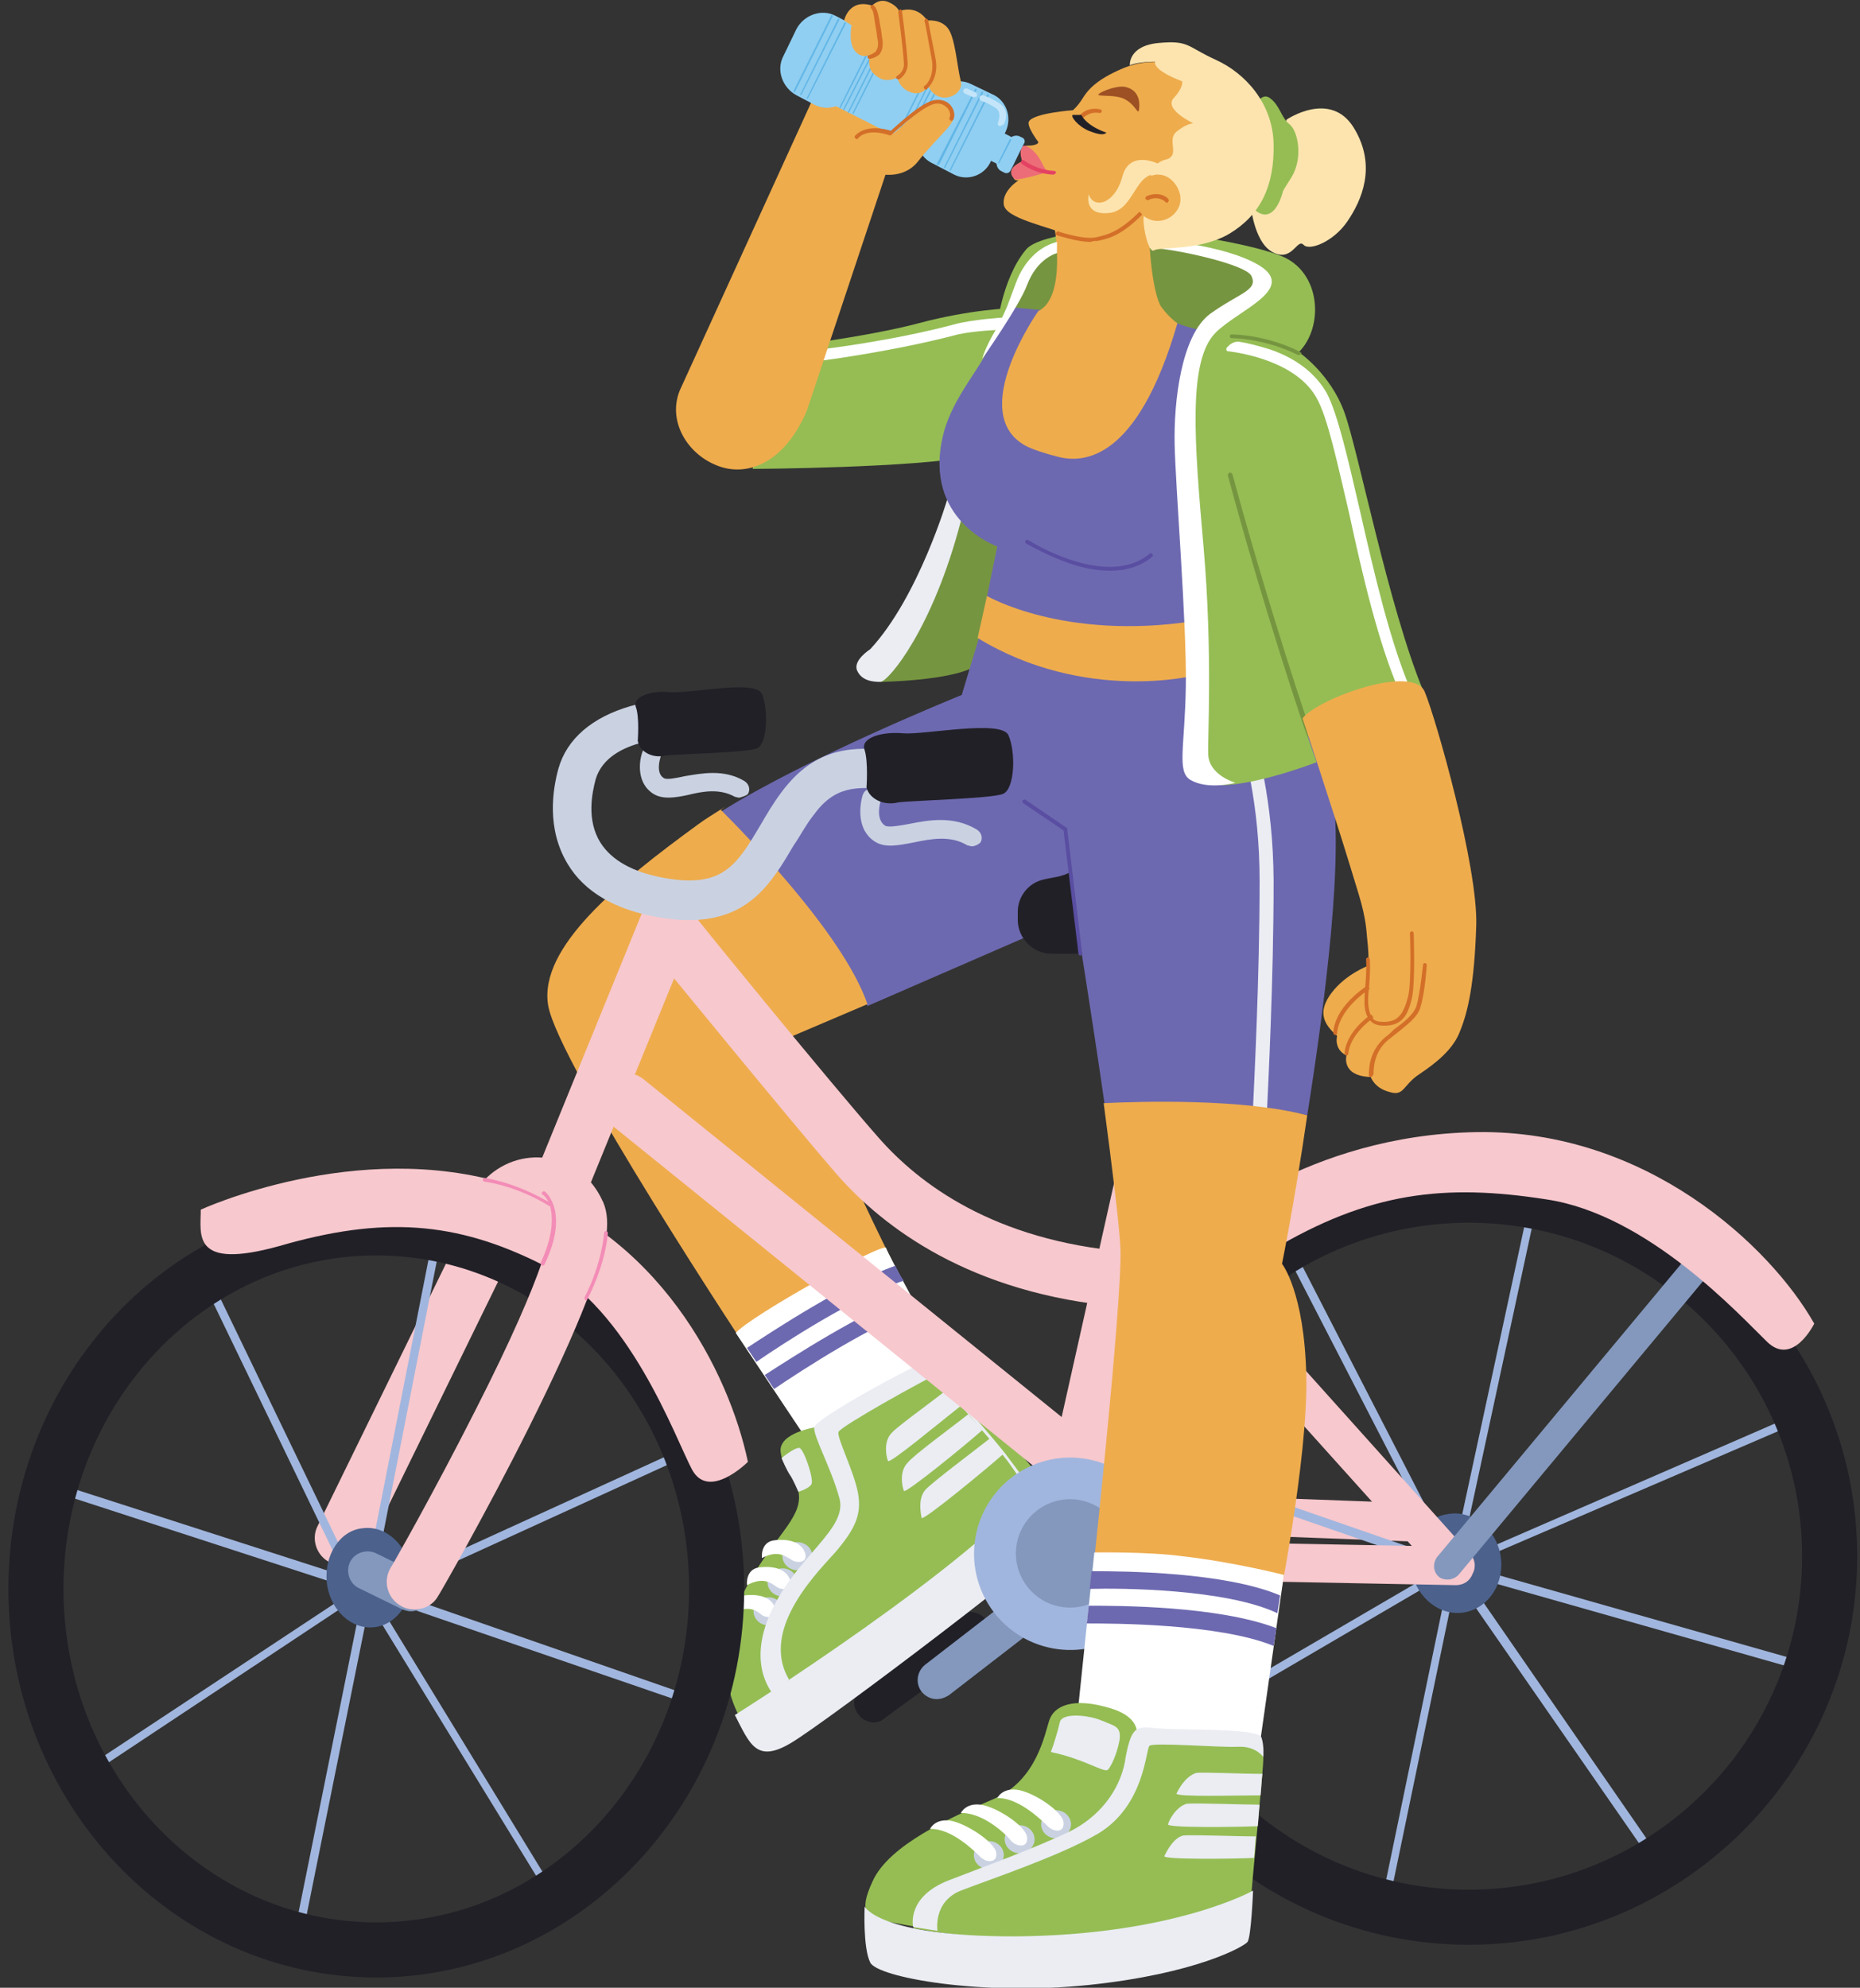 <?xml version="1.0" encoding="utf-8"?>
<!-- Generator: Adobe Illustrator 26.3.1, SVG Export Plug-In . SVG Version: 6.00 Build 0)  -->
<svg version="1.1" id="Layer_1" xmlns="http://www.w3.org/2000/svg" xmlns:xlink="http://www.w3.org/1999/xlink" x="0px" y="0px"
	 viewBox="0 0 199.2 212.8" style="enable-background:new 0 0 199.2 212.8;" xml:space="preserve">
<rect x="0" y="0" width="199.2" height="212.8" fill="#333333" stroke="none"/>
<style type="text/css">
	.st0{fill:#212027;}
	.st1{fill:#95BD54;}
	.st2{fill:#769540;}
	.st3{fill:#6D69B0;}
	.st4{fill:#EBEDF3;}
	.st5{fill:#EEAC4D;}
	.st6{fill:#FFFFFF;}
	.st7{fill:#594EA1;}
	.st8{fill:#CAD2E2;}
	.st9{fill:#F7C8CD;}
	.st10{fill:#A1B6DE;}
	.st11{fill:#4C628D;}
	.st12{fill:#8498BD;}
	.st13{fill:#FDE4AE;}
	.st14{fill:#D36F28;}
	.st15{fill:#9D5023;}
	.st16{fill:#EC6D77;}
	.st17{fill:#E44263;}
	.st18{fill:#90CFF2;}
	.st19{fill:#62B6E6;}
	.st20{fill:#C4E5F9;}
	.st21{fill:#F38CB6;}
</style>
<path class="st0" d="M93.6,184.4c-0.6,0-1.3-0.3-1.7-0.9c-0.7-0.9-0.5-2.2,0.4-2.9l10.4-7.6c0.9-0.7,2.2-0.5,2.9,0.4
	c0.7,0.9,0.5,2.2-0.4,2.9l-10.4,7.6C94.5,184.2,94,184.4,93.6,184.4z"/>
<path class="st1" d="M108.3,33c0,0-4.3,0.1-9.9,1.6c-5.6,1.5-15.5,2.7-15.5,2.7l-2.3,12.9c0,0,17.7-0.1,23.6-1.4
	C110.1,47.6,109.7,33.4,108.3,33L108.3,33z"/>
<path class="st2" d="M94.3,73c0,0,7.6-0.1,10.2-1.7c2.6-1.6,4.9-11.7,4.9-11.7l-7.3-5.1C102.1,54.5,99.3,66.9,94.3,73L94.3,73z"/>
<path class="st3" d="M140,119.4c1.9-12,4-28.1,2.6-35.4c-0.5-2.6-1.3-4.9-2.2-6.9c-4-6-9.3-10.2-9.3-10.2l-16.6,0.9l-9.3-0.7
	l-2.2,7.3c0,0-16.4,6.6-25.8,12.5c2.1,2,13.1,13.2,15.7,20.8l22.3-9.7c0,0,1.7,10.5,3.1,20.2C122.3,117.9,133.1,117.7,140,119.4
	L140,119.4z"/>
<path class="st4" d="M129.7,68.2l-1.2,0.9c0.1,0.1,6.4,9,6.4,25.2c0,10.6-0.6,21.8-0.7,24.2c0.5,0.1,1,0.1,1.5,0.2
	c0.1-2.2,0.7-13.6,0.7-24.4C136.3,77.6,130,68.6,129.7,68.2L129.7,68.2z"/>
<path class="st0" d="M114.7,93.3L114.7,93.3c-0.9,0.6-2,0.6-3.1,0.9c-1.5,0.4-2.6,1.8-2.6,3.4v0.9c0,1.9,1.6,3.6,3.6,3.6h3.3
	C115.8,102.1,114.7,93.3,114.7,93.3z"/>
<path class="st4" d="M101.5,53.3c0,0-3.1,10.6-8.3,16.2c0,0-1.9,1.2-1.4,2.3s1.7,1.2,2.5,1.2c0.9-0.1,5.6-5.7,8.6-17.2
	C106.5,42.5,101.5,53.3,101.5,53.3L101.5,53.3z"/>
<path class="st2" d="M107.5,34.1c0,0,1.6-5.4,4.4-7c2.7-1.6,9.2-2.1,16.2-0.5c7,1.6,7.7,3,6.8,4.6c-0.9,1.5-6.7,4.9-6.7,4.9
	L107.5,34.1L107.5,34.1z"/>
<path class="st1" d="M106.7,35.5c0,0,0.5-5.6,3.2-8.8c1.5-1.8,10.2-2.5,13.6-2c3.4,0.5,0.5,1.6,0.5,1.6s-9.4-0.8-12.2,0.9
	C109.2,28.9,106.7,35.5,106.7,35.5z"/>
<path class="st3" d="M125.8,34.5c0,0,2.3,1,5.2,1.2c0,0-5.4,10-3.5,22.4c1.9,12.5,1.9,12,1.9,12s-12.5,5.5-24.4-2.8l1.8-8.8
	c0,0-8-2.8-5.8-11.9c0.8-3.4,3.3-6.4,4.4-8.4c1.9-3.4,2.3-4.2,3-5.3c0,0,4.2,0.4,5.4,0.5C114.9,33.6,125.8,34.5,125.8,34.5
	L125.8,34.5z"/>
<path class="st5" d="M105.7,63.8c0,0,8.2,4.8,22.1,2.7l0.2,5.8c0,0-11.8,3-23.3-4L105.7,63.8L105.7,63.8z"/>
<path class="st5" d="M112.9,24.1c0,0,1.4,7.7-1.7,9.2c0,0-7.7,10.9-1.4,14.4c0.7,0.4,2.3,0.9,3.5,1.2c2.7,0.7,8.5,0.5,12.8-14.3
	c0,0-0.7-0.4-1.7-1.7c-0.9-1.2-1.8-7.4-1.1-13.9c0,0-4.1,3.3-5.8,3.7C115.9,23.1,112.9,24.1,112.9,24.1L112.9,24.1z"/>
<path class="st1" d="M127.2,74.2c0,0,0.4-6.4-0.1-17.9c-0.4-9.3-0.2-18.5,1.7-21.4c1.9-2.9,5.3-2.8,5.8-5.1c0.4-2-9.8-3.2-11.4-3.4
	l-0.1-1.8c0,0,9.8,1.1,14.1,2.8c4.3,1.7,4.6,7.6,1.9,10.3c0,0,3.4,2.3,4.9,6.5s4.7,20.7,8.4,29.7c0,0-7.1,0.2-12.4,4.8l1,2.9
	c0,0-8.2,3.2-11.9,2.3C125.7,82.9,127.2,80.2,127.2,74.2L127.2,74.2z"/>
<path class="st6" d="M113.2,27.1c0,0-2.1,0.5-3.2,3.4c-0.8,2.2-4.8,7.9-4.8,7.9s0.2-1,1.5-3.2c1.2-2.2,1.4-3.1,2.1-4.9
	c0.8-2.2,2.4-3.9,4.4-4.4L113.2,27.1L113.2,27.1z"/>
<path class="st7" d="M118.9,61.1c-1.2,0-2.6-0.2-4.1-0.7c-2.7-0.9-4.8-2.2-4.9-2.2c-0.1-0.1-0.1-0.2-0.1-0.3s0.2-0.1,0.3-0.1
	c0.1,0.1,8.4,5.3,13,1.5c0.1-0.1,0.2-0.1,0.3,0c0.1,0.1,0.1,0.2,0,0.3C122.2,60.6,120.7,61.1,118.9,61.1L118.9,61.1z"/>
<path class="st6" d="M123.2,25.6c0,0,8,0.5,11.8,2.9c3.8,2.5-2.4,4.7-4.8,7.1c-3,3-2.3,11.6-1.3,23c1,11.4,0.4,20.9,0.5,22.2
	c0.1,2.2,2.9,3,2.9,3s-2.9,0.8-4.8-0.3c-1.5-0.9-0.6-3.5-0.5-10.1s-1.1-21.2-1.2-25.8s0.7-11.7,3.8-14c3.2-2.3,5.2-2.5,4.4-4.1
	c-0.7-1.2-7.8-2.8-10.9-3L123.2,25.6L123.2,25.6z"/>
<path class="st2" d="M139.1,38c0,0-0.1,0-0.1,0c-3.6-1.8-7.1-1.8-7.1-1.8l0,0c-0.1,0-0.2-0.1-0.2-0.2s0.1-0.2,0.2-0.2
	c0.1,0,3.7,0,7.4,1.9c0.1,0.1,0.1,0.2,0.1,0.3C139.3,37.9,139.2,38,139.1,38L139.1,38z"/>
<path class="st2" d="M140.2,78.9c-0.1,0-0.2-0.1-0.2-0.1c-0.1-0.1-4.6-13.4-8.5-27.9c0-0.1,0-0.2,0.2-0.3c0.1,0,0.2,0,0.3,0.2
	c3.9,14.4,8.4,27.7,8.5,27.8C140.4,78.7,140.4,78.9,140.2,78.9L140.2,78.9L140.2,78.9z"/>
<path class="st7" d="M115.7,102.3c-0.1,0-0.2-0.1-0.2-0.2l-1.6-13.2l-4.3-2.9c-0.1-0.1-0.1-0.2-0.1-0.3c0.1-0.1,0.2-0.1,0.3-0.1
	l4.4,3c0.1,0,0.1,0.1,0.1,0.2l1.6,13.3C116,102.1,115.9,102.2,115.7,102.3C115.7,102.3,115.7,102.3,115.7,102.3z"/>
<path class="st5" d="M92.9,107.5c-2.6-7.6-13.6-18.7-15.7-20.8c0.1-0.1,0.3-0.2,0.4-0.3c-1.1,0.7-2.1,1.3-2.9,1.9
	c-8.5,6.2-17,13.1-16,19.3c1,6.2,21.8,37.6,21.8,37.6l16-8.3c0,0-5.7-11.2-7.9-17.2c-1.6-4.5-5.8-7.9-5.8-7.9L92.9,107.5L92.9,107.5
	z"/>
<path class="st6" d="M99.8,142.8c0,0-4.7-8.5-4.9-9.2c-0.2-0.7-14.6,7.3-16.1,9.1l9,13.5l14.4-9.1L99.8,142.8L99.8,142.8z"/>
<g>
	<path class="st1" d="M87.3,152.8c0,0-3.9,0.6-3.7,2.6c0.2,2.1,2.4,3.2,1.9,5.6c-0.5,2.4-3.7,4.8-6.3,10.4c-2.6,5.6-1.2,10.2,0,12.4
		s8.1-3.7,8.1-3.7l5.9-15.1l1.8-7.2L87.3,152.8L87.3,152.8z"/>
	<g>
		<path class="st8" d="M85.4,165.1c0.9,0,1.6,0.7,1.6,1.5s-0.7,1.5-1.6,1.5s-1.6-0.7-1.6-1.5S84.6,165.1,85.4,165.1z"/>
		<path class="st6" d="M81.6,166.8c0,0-0.2-1.7,1.3-1.9c1.6-0.2,2.9,0.2,3.3,1.3c0.4,1.1-0.8,1.2-1.4,0.8
			C84.1,166.6,83.3,165.9,81.6,166.8z"/>
	</g>
	<g>
		<path class="st8" d="M83.8,167.9c0.9,0,1.6,0.7,1.6,1.5s-0.7,1.5-1.6,1.5s-1.6-0.7-1.6-1.5S83,167.9,83.8,167.9z"/>
		<path class="st6" d="M80,169.7c0,0-0.2-1.7,1.3-1.9c1.6-0.2,2.9,0.2,3.3,1.3c0.4,1.1-0.8,1.2-1.4,0.8
			C82.5,169.4,81.7,168.8,80,169.7z"/>
	</g>
	<g>
		<path class="st8" d="M82.3,171c0.9,0,1.6,0.7,1.6,1.5s-0.7,1.5-1.6,1.5s-1.6-0.7-1.6-1.5S81.5,171,82.3,171z"/>
		<path class="st6" d="M78.4,172.7c0,0-0.2-1.7,1.3-1.9c1.6-0.2,2.9,0.2,3.3,1.3c0.4,1.1-0.8,1.2-1.4,0.8
			C81,172.4,80.2,171.8,78.4,172.7z"/>
	</g>
	<path class="st1" d="M101.2,146.3c0,0,8.9,10.1,11.2,13.1c2.3,3-28,21.9-28,21.9s-3.3-2.2-1.6-6.3c1.7-4.1,4.1-8.4,7.6-10
		c3.6-1.6-2-10.6-1.6-11.9C89.2,151.8,101.2,146.3,101.2,146.3L101.2,146.3z"/>
	<path class="st4" d="M83,181.6c0,0-3.2-3.1-0.4-9.1s8.2-8.8,7.3-12.1s-2.8-6.6-2.7-7.6s12.7-7.8,13.4-7.6c0.7,0.2,2.2,3,2.2,3
		s-1.2-1.6-2.4-1.1c-1.2,0.5-10.4,5.6-10.6,6.2c-0.2,0.6,1.7,4.3,2.1,6.6s-0.4,3.8-2.2,6c-1.6,1.9-8.5,8.3-5.2,13.9L83,181.6
		L83,181.6z"/>
	<path class="st4" d="M78.7,183.6c0,0,25.5-16,32.8-25.3c0,0,3.3,3.5,2.9,5.3c-0.3,1.4-26.1,20.9-29.7,23
		C81,188.8,80.3,186.7,78.7,183.6z"/>
	<g>
		<path class="st4" d="M95.1,156.4c0.1,0.4,5.4-4,7.8-5.9c-0.5-0.7-1.1-1.2-1.4-1.8c-2,1.6-5.4,4-6,4.7
			C94.6,154.3,94.9,155.9,95.1,156.4L95.1,156.4z"/>
		<path class="st4" d="M96.8,159.6c0.1,0.4,6.6-4.9,8.4-6.5c-0.4-0.6-1.1-1.1-1.5-1.7c-1.5,1.2-5.9,4.4-6.5,5.2
			C96.3,157.5,96.6,159.1,96.8,159.6L96.8,159.6z"/>
		<path class="st4" d="M98.7,162.5c0.1,0.4,6.9-5.2,8.7-6.8c-0.4-0.6-0.9-1.1-1.4-1.7c-1.5,1.2-6.2,4.7-6.9,5.5
			C98.3,160.4,98.6,162,98.7,162.5L98.7,162.5z"/>
	</g>
	<path class="st4" d="M110.4,159.9c-0.1,0-0.1,0-0.1-0.1c0,0-0.9-1.3-2.4-3.4c-1.6-2.1-7.8-9.1-7.9-9.2s-0.1-0.2,0-0.2
		s0.2-0.1,0.2,0c0.1,0.1,6.4,7.1,7.9,9.2c1.6,2.1,2.4,3.4,2.4,3.4c0.1,0.1,0,0.2-0.1,0.2C110.4,159.9,110.4,159.9,110.4,159.9z"/>
	<path class="st4" d="M83.7,156.1c0,0,1.3-1.1,1.9-1.1c0.5,0.1,1.6,3.4,1.3,3.9s-1.4,0.8-1.4,0.8s-0.6-1.4-0.9-1.8
		S83.7,156.1,83.7,156.1L83.7,156.1z"/>
</g>
<g>
	<path class="st3" d="M95.9,135.5c-5.4,1.9-13,6.9-15.9,8.8l1,1.5c2.9-2,10.6-7,15.8-8.7C96.4,136.6,96.1,136,95.9,135.5z"/>
	<path class="st3" d="M97.5,138.6c-5.2,1.9-12.5,6.6-15.6,8.6l1,1.5c3.1-2.1,10.5-6.9,15.5-8.6C98.1,139.7,97.8,139.2,97.5,138.6z"
		/>
</g>
<g>
	<path class="st9" d="M150.6,165L150.6,165l-16.1-0.6c-1.1,0-2-1-2-2.1c0-1.1,1-2,2.1-2l16.1,0.6c1.1,0,2,1,2,2.1
		C152.6,164.1,151.7,165,150.6,165z"/>
	<path class="st9" d="M36.7,167.6c-0.4,0-0.9-0.1-1.3-0.3c-1.5-0.7-2.1-2.5-1.4-3.9l16-32.7c0.7-1.5,2.5-2.1,3.9-1.4
		c1.5,0.7,2.1,2.5,1.4,3.9l-16,32.7C38.8,167,37.8,167.6,36.7,167.6z"/>
	<path class="st8" d="M104.1,90.6c-0.2,0-0.4-0.1-0.5-0.1c-1.8-1.1-3.9-0.7-5.8-0.3c-1.6,0.3-3,0.6-4.1-0.1c-1.9-1.2-1.7-3.7-1.3-5
		c0.2-0.6,0.8-0.8,1.3-0.6c0.5,0.2,0.8,0.8,0.6,1.3c0,0-0.6,1.9,0.5,2.6c0.4,0.2,1.5,0,2.6-0.2c2-0.4,4.7-0.9,7.2,0.6
		c0.5,0.3,0.7,0.9,0.4,1.4C104.8,90.4,104.4,90.6,104.1,90.6L104.1,90.6z"/>
	<g>
		<g>
			<path class="st10" d="M148.8,202L148.8,202c-0.3-0.1-0.5-0.3-0.4-0.5l7.1-34.3l7.9-36.6c0.1-0.2,0.3-0.4,0.5-0.3s0.4,0.3,0.3,0.5
				l-7.9,36.6l-7.1,34.2C149.2,201.9,149,202,148.8,202L148.8,202z"/>
			<g>
				<path class="st10" d="M155.6,168.2c-0.2,0-0.3-0.1-0.4-0.2l-16.6-32.2c-0.1-0.2,0-0.5,0.2-0.6c0.2-0.1,0.5,0,0.6,0.2l16.4,31.9
					L191,152c0.2-0.1,0.5,0,0.6,0.2s0,0.5-0.2,0.6l-35.6,15.3C155.7,168.2,155.7,168.2,155.6,168.2L155.6,168.2z"/>
				<path class="st10" d="M191.2,178.3c0,0-0.1,0-0.1,0l-35.6-10.1L122,156.6c-0.2-0.1-0.4-0.3-0.3-0.6s0.3-0.4,0.6-0.3l33.5,11.6
					l35.6,10.1c0.2,0.1,0.4,0.3,0.3,0.6C191.6,178.2,191.4,178.3,191.2,178.3L191.2,178.3z"/>
				<path class="st10" d="M176.4,198.2c-0.1,0-0.3-0.1-0.4-0.2l-20.6-29.7l-28.9,16.9c-0.2,0.1-0.5,0.1-0.6-0.2
					c-0.1-0.2-0.1-0.5,0.2-0.6l29.3-17.1c0.2-0.1,0.4-0.1,0.6,0.1l20.8,30.1c0.1,0.2,0.1,0.5-0.1,0.6
					C176.6,198.2,176.5,198.2,176.4,198.2L176.4,198.2z"/>
				<path class="st11" d="M155,162.1c2.6-0.5,5.2,1.5,5.7,4.4s-1.2,5.6-3.8,6.1c-2.6,0.5-5.2-1.5-5.7-4.4S152.3,162.5,155,162.1z"/>
			</g>
		</g>
		<path class="st0" d="M157.3,208.2c-22.9,0-41.6-18.6-41.6-41.6s18.6-41.6,41.6-41.6s41.6,18.7,41.6,41.6S180.2,208.2,157.3,208.2z
			 M157.3,130.9c-19.7,0-35.7,16-35.7,35.7s16,35.7,35.7,35.7s35.7-16,35.7-35.7C193,146.9,177,130.9,157.3,130.9z"/>
	</g>
	<g>
		<g>
			<path class="st10" d="M32.3,205.6L32.3,205.6c-0.3-0.1-0.5-0.3-0.4-0.5l7-34.7l7.1-36.1c0.1-0.2,0.3-0.4,0.5-0.4
				c0.2,0.1,0.4,0.3,0.4,0.5l-7.1,36.1l-7,34.7C32.7,205.4,32.5,205.6,32.3,205.6L32.3,205.6z"/>
			<g>
				<path class="st10" d="M38.7,171.7c-0.2,0-0.3-0.1-0.4-0.2l-15.6-32.3c-0.1-0.2,0-0.5,0.2-0.6s0.5,0,0.6,0.2l15.4,31.9l33.1-15.1
					c0.2-0.1,0.5,0,0.6,0.2c0.1,0.2,0,0.5-0.2,0.6l-33.5,15.3C38.8,171.7,38.8,171.7,38.7,171.7L38.7,171.7z"/>
				<path class="st10" d="M72.3,181.9c-0.1,0-0.1,0-0.1,0l-33.5-11.5L7,160.1c-0.2-0.1-0.4-0.3-0.3-0.6s0.3-0.4,0.6-0.3l31.7,10.2
					L72.4,181c0.2,0.1,0.4,0.3,0.3,0.6C72.6,181.7,72.5,181.8,72.3,181.9L72.3,181.9z"/>
				<path class="st10" d="M58.3,201.8c-0.1,0-0.3-0.1-0.4-0.2l-19-31l-27.6,18.3c-0.2,0.1-0.5,0.1-0.6-0.1c-0.1-0.2-0.1-0.5,0.1-0.6
					l28-18.5c0.1-0.1,0.2-0.1,0.3-0.1c0.1,0,0.2,0.1,0.3,0.2l19.2,31.4c0.1,0.2,0.1,0.5-0.1,0.6C58.5,201.7,58.4,201.7,58.3,201.8
					L58.3,201.8z"/>
				<path class="st11" d="M38.9,163.6c2.5-0.3,4.8,1.9,5.1,4.8s-1.4,5.5-3.9,5.8s-4.8-1.9-5.1-4.8S36.4,163.8,38.9,163.6z"/>
			</g>
		</g>
		<path class="st0" d="M40.3,211.7c-21.7,0-39.4-18.6-39.4-41.6s17.7-41.6,39.4-41.6s39.4,18.7,39.4,41.6S62,211.7,40.3,211.7z
			 M40.3,134.4c-18.5,0-33.5,16-33.5,35.7s15,35.7,33.5,35.7s33.5-16,33.5-35.7S58.8,134.4,40.3,134.4z"/>
	</g>
	<path class="st12" d="M100.3,181.9c-0.6,0-1.2-0.3-1.6-0.8c-0.7-0.9-0.5-2.2,0.4-2.9l14.5-11.2c0.9-0.7,2.2-0.5,2.9,0.4
		c0.7,0.9,0.5,2.2-0.4,2.9l-14.5,11.2C101.1,181.8,100.7,181.9,100.3,181.9L100.3,181.9z"/>
	<path class="st9" d="M59.8,130.4c-0.4,0-0.8-0.1-1.1-0.2c-1.5-0.6-2.2-2.3-1.6-3.9l12.2-29.9c0.6-1.5,2.3-2.2,3.8-1.6
		c1.5,0.6,2.2,2.3,1.6,3.8l-12.2,29.9C62.1,129.7,61,130.4,59.8,130.4L59.8,130.4z"/>
	<path class="st9" d="M120.2,139.9H120c-16.1-1.4-25.4-8.5-30.4-14.2c-5.2-6-18.9-22.8-19.5-23.5c-1-1.3-0.8-3.1,0.4-4.2
		c1.3-1,3.1-0.8,4.2,0.4c0.1,0.2,14.2,17.5,19.4,23.4c4.3,4.9,12.3,11,26.5,12.2c1.6,0.1,2.8,1.6,2.7,3.2
		C123,138.8,121.7,139.9,120.2,139.9L120.2,139.9z"/>
	<path class="st9" d="M115.5,160c-0.7,0-1.3-0.2-1.9-0.7l-48.4-39.1c-1.3-1-1.5-2.9-0.4-4.2c1-1.3,2.9-1.5,4.2-0.4l44.7,36.1
		l6.7-29.9c0.4-1.6,1.9-2.6,3.5-2.2c1.6,0.4,2.6,1.9,2.2,3.5l-7.7,34.6c-0.2,1-0.9,1.8-1.9,2.1C116.1,160,115.8,160,115.5,160
		L115.5,160z"/>
	<path class="st9" d="M155.9,169.7L155.9,169.7l-41.7-0.8c-1.1,0-2.1-1-2-2.1c0-1.1,0.9-2,2.1-2h0l36.9,0.7l-18.8-20.9
		c-0.8-0.9-0.7-2.2,0.2-2.9c0.9-0.8,2.2-0.7,2.9,0.2l21.9,24.4c0.6,0.6,0.7,1.5,0.3,2.2C157.4,169.3,156.7,169.7,155.9,169.7
		L155.9,169.7z"/>
	<path class="st9" d="M21.5,129.5c0,0,16.7-7.7,32.9-2.7c16.2,5,23.7,20.2,25.7,29.7c0,0-4.2,4.2-6,0.8s-6.7-17.2-16-21.9
		s-17.2-5.2-28.2-2C20.5,136,21.5,132.2,21.5,129.5L21.5,129.5z"/>
	
		<ellipse transform="matrix(0.23 -0.973 0.973 0.23 -73.551 239.596)" class="st10" cx="114.6" cy="166.3" rx="10.3" ry="10.3"/>
	<path class="st12" d="M114.6,160.5c3.2,0,5.8,2.6,5.8,5.8s-2.6,5.8-5.8,5.8s-5.8-2.6-5.8-5.8S111.4,160.5,114.6,160.5z"/>
	<path class="st12" d="M155,169.1c-0.3,0-0.7-0.1-0.9-0.3c-0.6-0.5-0.7-1.4-0.2-2.1l27.4-32.9c0.5-0.6,1.4-0.7,2.1-0.2
		s0.7,1.4,0.2,2.1l-27.4,32.9C155.9,168.9,155.5,169.1,155,169.1L155,169.1z"/>
	<path class="st9" d="M128.6,131.7c0,0,11.3-10.2,29.5-10.5s31.5,12.2,36.2,20.5c0,0-2.3,4.7-5.1,1.9c-2.8-2.7-12.7-13.6-23.6-15.2
		c-10.9-1.7-19-0.8-29.5,5.5C127.1,139.4,129.4,134.3,128.6,131.7L128.6,131.7z"/>
	<path class="st8" d="M73.8,98.5c-1,0-2.1-0.1-3.3-0.3c-4.6-0.8-7.9-2.7-9.7-5.7c-2.3-3.8-1.6-8-1-10.2c0.9-3.2,3.6-5.5,7.7-6.7
		c2.8-0.8,5.4-0.7,5.5-0.7c1.1,0,2,1,2,2.1c0,1.1-1,2-2.1,2l0,0c-0.1,0-7.7-0.2-9.1,4.4c-0.4,1.5-1,4.4,0.5,6.8
		c1.2,1.9,3.5,3.2,6.9,3.8c6.2,1.1,7.7-1.4,10.2-5.6c0.7-1.2,1.4-2.4,2.3-3.6c3.8-5.1,8-4.8,11.7-4.5c0.9,0.1,1.8,0.1,2.6,0.1
		c1.1,0,2.1,0.9,2.1,2.1s-0.9,2.1-2.1,2.1c-1,0-2-0.1-2.9-0.1c-3.4-0.3-5.7-0.4-8,2.8c-0.8,1-1.4,2.2-2.1,3.2
		C82.7,94.4,80.3,98.5,73.8,98.5L73.8,98.5z"/>
	<path class="st0" d="M92.8,84.3c0,0,0.2-2.7-0.2-4c-0.5-1.3,1.8-2,4.1-1.8c2.3,0.2,10.5-1.5,11.3,0.2c0.8,1.8,0.7,5.8-0.6,6.3
		s-9.7,0.7-11.2,0.9C94.6,86.3,93.1,85.5,92.8,84.3z"/>
	<path class="st8" d="M79.2,85.4c-0.2,0-0.4-0.1-0.5-0.1c-1.6-0.9-3.4-0.6-5-0.2c-1.4,0.3-2.7,0.5-3.7-0.1c-1.8-1.1-1.6-3.4-1.2-4.5
		c0.2-0.6,0.8-0.8,1.3-0.6c0.5,0.2,0.8,0.8,0.6,1.3c0,0-0.5,1.6,0.4,2.1c0.3,0.2,1.3,0,2.2-0.2c1.8-0.3,4.2-0.8,6.4,0.5
		c0.5,0.3,0.7,0.9,0.4,1.4C79.9,85.2,79.5,85.3,79.2,85.4L79.2,85.4z"/>
	<path class="st0" d="M68.3,79.3c0,0,0.2-2.5-0.2-3.6s1.6-1.8,3.6-1.6c2.1,0.2,9.3-1.4,9.9,0.2c0.7,1.6,0.6,5.3-0.5,5.8
		c-1.1,0.5-8.5,0.6-9.9,0.8C69.9,81.2,68.5,80.5,68.3,79.3L68.3,79.3z"/>
	<path class="st12" d="M44,172.5c-0.3,0-0.6-0.1-0.9-0.2l-4.7-2.3c-1-0.5-1.4-1.8-0.9-2.8c0.5-1,1.8-1.4,2.8-0.9l4.7,2.3
		c1,0.5,1.4,1.8,0.9,2.8C45.5,172,44.8,172.5,44,172.5L44,172.5z"/>
	<path class="st9" d="M44.4,172.3c-0.5,0-1-0.1-1.5-0.4c-1.4-0.8-1.9-2.6-1.1-4c0.1-0.1,4.7-8.2,9.1-16.9c8-15.7,8.2-19.6,8.2-20.2
		c-0.4-0.8-1-1-1.3-1s-1-0.1-1.6,0.6l-1.1,1.2c-1.1,1.2-3,1.3-4.2,0.2c-1.2-1.1-1.3-3-0.2-4.2l1.1-1.2c1.8-1.9,4.3-2.8,6.9-2.4
		c2.6,0.4,4.7,2.1,5.8,4.5c0,0.1,0.1,0.1,0.1,0.2c0.9,2.1,0.4,5.2-1.8,10.6c-1.4,3.6-3.5,8.2-6.2,13.6c-4.6,9.2-9.6,17.9-9.7,18
		C46.4,171.8,45.4,172.3,44.4,172.3L44.4,172.3z M59.1,130.7L59.1,130.7z"/>
</g>
<g>
	<path class="st5" d="M118.2,118.1c0.9,6.8,1.7,13.2,1.8,15.6c0.2,5.9-3.3,37.9-3.3,37.9l20,1.4c0,0,3.4-16.7,3.2-25.7
		c-0.2-9-2.6-12-2.6-12s1.4-6.9,2.7-15.9C133.2,117.6,122.3,117.9,118.2,118.1L118.2,118.1z"/>
	<path class="st6" d="M115.4,183.5l1.8-17.3c0,0,5.7-0.1,9.4,0.4c5.4,0.6,10.9,2,10.9,2l-2.7,19
		C134.7,187.6,121.2,188.5,115.4,183.5L115.4,183.5z"/>
	<path class="st1" d="M121.4,187c0,0,1.8-2.8-2.4-4.1c-4.2-1.3-6.1-0.2-6.6,1.2s-1.3,6.5-6,8.5c-4.7,2-11.1,4.9-12.9,8.7
		c-1.8,3.8-0.2,3.7,0.6,4.1c0.9,0.5,7.3,1.4,9,1.5s4-4.6,10.6-6.4c6.6-1.8,9-8,9.1-9.1C123,190.2,123.8,187.2,121.4,187L121.4,187z"
		/>
	<path class="st1" d="M133.9,186.5c0,0,1.4,0.4,1.4,1.7s-1,11-1.3,14.8c0,0-10.2,4.6-20.8,4.6s-15.4-1.2-15.4-1.2s2.2-4.4,7.3-5.3
		c5.1-0.9,13.6-4.9,15-8.3s1.7-6,2.7-6.5C124,185.7,132.2,186,133.9,186.5L133.9,186.5z"/>
	<g>
		<path class="st4" d="M126,192c-0.1,0.4,6.2,0.2,9,0.2c0.1-0.9,0.1-1.6,0.2-2.3c-2.4,0-6.3-0.2-7.1-0.1
			C126.9,190.2,126.2,191.6,126,192z"/>
		<path class="st4" d="M125.1,195.3c-0.2,0.4,7.4,0.3,9.6,0.2c0.1-0.8,0.1-1.5,0.2-2.3c-1.8,0-6.8-0.2-7.8-0.1
			C126,193.4,125.2,194.8,125.1,195.3L125.1,195.3z"/>
		<path class="st4" d="M124.7,198.7c-0.2,0.4,7.5,0.3,9.6,0.2c0.1-0.7,0.1-1.5,0.2-2.3c-1.8,0-6.8-0.2-7.8-0.1
			C125.6,196.8,124.9,198.3,124.7,198.7L124.7,198.7z"/>
	</g>
	<path class="st8" d="M113.1,193.8c0.9,0,1.6,0.7,1.6,1.5s-0.7,1.5-1.6,1.5s-1.6-0.7-1.6-1.5S112.2,193.8,113.1,193.8z"/>
	<path class="st6" d="M106.8,192.5c0,0,0.5-1.1,2.1-0.9c1.7,0.2,4.9,2.3,5,3.5c0.1,1.2-1.1,1-1.7,0.4
		C111.7,195,109.1,192.4,106.8,192.5z"/>
	<path class="st8" d="M109.2,195.4c0.9,0,1.6,0.7,1.6,1.5s-0.7,1.5-1.6,1.5s-1.6-0.7-1.6-1.5S108.3,195.4,109.2,195.4z"/>
	<path class="st6" d="M102.9,194.1c0,0,0.5-1.1,2.1-0.9c1.7,0.2,4.9,2.3,5,3.5c0.1,1.2-1.1,1-1.7,0.4
		C107.9,196.5,105.3,194,102.9,194.1z"/>
	<ellipse class="st8" cx="105.9" cy="198.6" rx="1.6" ry="1.5"/>
	<path class="st6" d="M99.6,195.8c0,0,0.5-1.1,2.1-0.9c1.6,0.2,4.9,2.3,5,3.5c0.1,1.1-1.1,1-1.7,0.4S101.9,195.7,99.6,195.8z"/>
	<path class="st4" d="M114.5,196.1c3.1-1.5,5.4-4.3,6-7.6c0-0.1,0-0.1,0-0.1c0.8-4.4,1.4-3.4,4.7-3.3c3.3,0.1,9.6,0,9.9,0.9
		s0.2,2.1,0.2,2.1s-0.8-1.2-2.7-1.1s-9.1-0.5-9.5-0.1s-0.5,6.4-5.5,9.4c-4.1,2.4-11.6,4.9-14.7,6.1c-3,1.2-2.5,4.3-2.5,4.3l-2.6-0.4
		c0,0-0.8-3.2,3.8-5C105.2,199.9,110.5,198,114.5,196.1L114.5,196.1z"/>
	<path class="st4" d="M112.7,187.6c-0.1,0-0.2-0.1-0.1-0.2c0.2-0.5,0.7-2.1,0.9-3c0.2-1.1,3.1-0.8,4.5-0.2c1.4,0.6,2.1,0.6,1.9,2.1
		c-0.3,1.6-1,3-1.3,3.2C118.1,189.7,116,188.3,112.7,187.6L112.7,187.6z"/>
	<g>
		<path class="st3" d="M136.8,172.7l0.3-1.9c-5.9-2.5-16.6-2.6-20.2-2.6l-0.2,1.9C120.1,170,131.3,170.1,136.8,172.7L136.8,172.7z"
			/>
		<path class="st3" d="M116.6,171.9l-0.2,1.9c2.7,0,14.1,0,20,2.4l0.3-1.9C130.4,171.9,119.7,171.9,116.6,171.9L116.6,171.9z"/>
	</g>
	<path class="st4" d="M92.6,204.1c0,0-0.2,4.4,0.6,6c0.8,1.6,11.9,3.6,23.4,2.4s16.6-4.1,17-4.6s0.6-5.5,0.6-5.5s-8.5,4.8-25.6,4.9
		C94.1,207.3,92.6,204.1,92.6,204.1L92.6,204.1z"/>
</g>
<g>
	<path class="st13" d="M137.8,12.8c0,0,4.7-3.2,7.2,0.9c2.5,4.1,0.8,7.8-0.7,10s-4.1,3.2-4.7,2.5c-0.7-0.7-1.2,1.9-3.3,0.8
		c-2.1-1.1-2.4-5.4-2.4-5.4L137.8,12.8L137.8,12.8z"/>
	<path class="st1" d="M134.1,12c0,0,0.8-2.3,1.9-1.5c1.1,0.8,1.2,2.1,2.1,2.8s1.5,3.6,0.2,5.7s-0.6,0.8-1.2,2.4
		c-0.8,1.9-1.9,1.9-2.9,0.9c-0.8-0.7,0.1-1.4,0.1-1.4L134.1,12L134.1,12z"/>
	<path class="st5" d="M126,7c0,0-2.6-1-5.7,0.3c-3.1,1.3-3.9,2.5-4.4,3.3c-0.5,0.8-1,1.2-1,1.2s-4.2,0.3-4.7,1.2
		c-0.3,0.5,1,2.2,1,2.2s0.1,0.4-1.3,0.4c-0.9,0-0.4,1.7-0.4,1.7s-0.9,0.2-1,1.2s0.6,0.8,0.6,0.8s-1.8,1.1-1.6,2.6
		c0.2,1.5,4.6,2.3,7.6,3.5c3,1.2,7.6-3,7.6-3s6.1-3.4,7.1-7.9C130.1,12.4,129,7.2,126,7L126,7z"/>
	<path class="st13" d="M123.2,19.5c0,0-0.1-2,1.6-2.4c1.7-0.4,0.1-2.1,1.2-3s1.8-0.9,1.8-0.9s-3.2-1.5-2.1-2.7
		c1.1-1.2,0.9-1.8,0.9-1.8s-3.1-1.1-2.9-2.1c0,0-1.9,0-2.7,0.4c0,0-0.2-2.1,3.1-2.4c3.3-0.3,3,0.4,6.1,1.8c3.1,1.4,6.1,4.6,6.2,9
		c0.1,4.5-1.4,7.6-4.7,9.6c-3.2,1.9-7.5,1.4-8.1,1.8c-0.6,0.4-1.3-2.8-1.1-3.7C122.8,22.2,123.2,19.5,123.2,19.5L123.2,19.5z"/>
	<path class="st14" d="M116.8,25.9c-1.5,0-3.5-0.7-3.6-0.7c-0.1,0-0.2-0.2-0.1-0.3s0.2-0.2,0.3-0.1c0,0,2.7,0.9,4,0.6
		c1.4-0.3,2.7-0.7,5.1-3.2c0.1-0.1,0.2-0.1,0.3,0s0.1,0.2,0,0.3c-2.5,2.6-3.8,3-5.3,3.3C117.2,25.8,117,25.8,116.8,25.9L116.8,25.9z
		"/>
	<g>
		<path class="st5" d="M121.7,22.1c0.2,0.4,0.5,0.8,0.9,1.1c1.1,0.8,2.6,0.5,3.4-0.6c0.8-1.1,0.4-2.5-0.6-3.4
			c-1.4-1.1-2.6-0.1-2.6-0.1s-0.7,0.3-1,1.3C121.7,20.4,121.7,22.1,121.7,22.1z"/>
		<path class="st14" d="M125,21.7c-0.1,0-0.1,0-0.2-0.1c0,0-0.7-0.7-1.8-0.2c-0.1,0.1-0.2,0-0.3-0.1c-0.1-0.1,0-0.2,0.1-0.3
			c1.4-0.6,2.3,0.2,2.3,0.3c0.1,0.1,0.1,0.2,0,0.3C125.1,21.7,125,21.7,125,21.7L125,21.7z"/>
	</g>
	<g>
		<path class="st14" d="M115.8,12.8c-0.1,0-0.1,0-0.1-0.1c-0.1-0.1-0.1-0.2-0.1-0.3c0,0,0.7-1,2.2-0.7c0.1,0,0.2,0.1,0.2,0.2
			c0,0.1-0.1,0.2-0.2,0.2c-1.2-0.2-1.7,0.5-1.8,0.5C115.9,12.7,115.8,12.8,115.8,12.8L115.8,12.8z"/>
		<path class="st0" d="M118.5,14.2c0,0-2-0.6-2.7-1.9c0,0-0.7,0-0.9,0c-0.3,0.1,0.5,1.2,1.7,1.7C117.6,14.4,118.2,14.5,118.5,14.2z"
			/>
	</g>
	<path class="st15" d="M120.5,9.3c1.4,0.3,1.6,1.5,1.5,2.3c-0.1,1-0.3-0.5-1.8-1.1c-0.9-0.3-1.8-0.2-2.5-0.3
		C117.2,10.1,119.4,9.1,120.5,9.3L120.5,9.3z"/>
	<path class="st16" d="M109.6,15.6c0,0,0.5-0.1,1.3,0.8s0.9,1.9,1.4,1.9s-3.1,1-3.5,0.9c-0.4-0.1-1.2-1.2,0.7-1.9
		C109.5,17.3,109,16.1,109.6,15.6L109.6,15.6z"/>
	<path class="st17" d="M112.8,18.7L112.8,18.7c-2-0.1-3.3-1.1-3.4-1.2c-0.1-0.1-0.1-0.2,0-0.3s0.2-0.1,0.3,0c0,0,1.3,1,3.2,1.1
		c0.1,0,0.2,0.1,0.2,0.2C113,18.6,112.9,18.7,112.8,18.7L112.8,18.7z"/>
	<path class="st13" d="M124.2,17.6c0,0-3.2-1.7-4,1.3c-0.8,3-3.1,3.5-3.6,1.9c0,0-0.6,2.3,2.2,2c2.8-0.3,2.7-4.7,5.5-4.1
		C127.3,19.2,124.2,17.6,124.2,17.6z"/>
</g>
<path class="st6" d="M145.7,54.9c-1.3-5.6-2.4-10.5-3.6-12.8c-1.2-2.1-3.2-3.7-6.1-4.7c-1.3-0.4-2.5-0.7-3.2-0.8
	c-0.4-0.1-0.9,0.1-1.2,0.4l-0.2,0.2c-0.1,0.1-0.1,0.4,0.1,0.4c1.7,0.2,7.4,1.2,9.5,5c1.2,2.1,2.2,6.9,3.5,12.4
	c1.4,6.5,3.1,13.8,5.4,19.1c0.4-0.1,0.9-0.1,1.2-0.2C148.9,68.8,147.2,61.5,145.7,54.9L145.7,54.9z"/>
<path class="st6" d="M88,38.6l-0.1-1.2c0.1,0,7.7-0.9,14.4-2.7c1.9-0.5,5-0.7,5.1-0.7l-0.2,1.3c0,0-2.8,0.1-4.6,0.5
	C95.8,37.6,88.1,38.6,88,38.6L88,38.6z"/>
<g>
	<path class="st5" d="M76.7,49.8L76.7,49.8c-3.2-1.3-5.2-4.8-3.9-8L87.5,9.6c1.3-3.2,1.9-1,5.2,0.3c0,0,3.8,4.5,2.5,7.7l-8.8,26.4
		C83.9,49.8,79.8,51.1,76.7,49.8L76.7,49.8z"/>
	<g>
		<g>
			<path class="st18" d="M106.5,10.2L104,9c-1.4-0.7-3.1-0.1-3.8,1.2l-1.7,3.4c-0.7,1.4-0.1,3.1,1.2,3.8l2.5,1.3
				c1.4,0.7,3.1,0.1,3.8-1.2l1.7-3.4C108.4,12.6,107.8,10.9,106.5,10.2z"/>
			<path class="st18" d="M91.4,2.7l-1.9-1c-1.5-0.8-3.4-0.1-4.2,1.4l-1.4,2.9c-0.8,1.5-0.1,3.4,1.4,4.2l1.9,1
				c1.5,0.8,3.4,0.1,4.2-1.4l1.4-2.9C93.6,5.3,93,3.4,91.4,2.7z"/>
			<path class="st18" d="M106.1,10.9L92.8,4.2c-1.2-0.6-2.6-0.1-3.2,1.1L88.1,8c-0.6,1.2-0.1,2.6,1.1,3.2l13.4,6.8
				c1.2,0.6,2.6,0.1,3.2-1l1.4-2.7C107.8,13,107.3,11.6,106.1,10.9z"/>
			<g>
				<path class="st19" d="M101.8,18.3L101.8,18.3c-0.1,0-0.1-0.1-0.1-0.1l4-8c0-0.1,0.1-0.1,0.1-0.1c0.1,0,0.1,0.1,0.1,0.1
					L101.8,18.3C101.9,18.3,101.9,18.3,101.8,18.3L101.8,18.3z"/>
				<path class="st19" d="M101.2,18L101.2,18c-0.1,0-0.1-0.1-0.1-0.1l4-8c0-0.1,0.1-0.1,0.1-0.1c0.1,0,0.1,0.1,0.1,0.1L101.2,18
					C101.2,17.9,101.2,18,101.2,18z"/>
				<path class="st19" d="M100.4,17.7L100.4,17.7c-0.1,0-0.1-0.1-0.1-0.1l4.1-8c0-0.1,0.1-0.1,0.1-0.1c0.1,0,0.1,0.1,0.1,0.1l-4,8
					C100.5,17.6,100.5,17.6,100.4,17.7L100.4,17.7z"/>
			</g>
			<g>
				<path class="st19" d="M86.5,10.6L86.5,10.6c-0.1,0-0.1-0.1-0.1-0.1l4-8c0-0.1,0.1-0.1,0.1-0.1c0.1,0,0.1,0.1,0.1,0.1L86.5,10.6
					C86.6,10.5,86.5,10.6,86.5,10.6z"/>
				<path class="st19" d="M85.8,10.2L85.8,10.2c-0.1,0-0.1-0.1-0.1-0.1l4-8C89.7,2,89.8,2,89.8,2c0.1,0,0.1,0.1,0.1,0.1L85.8,10.2
					C85.9,10.2,85.8,10.2,85.8,10.2z"/>
				<path class="st19" d="M85.1,9.9L85.1,9.9C85,9.9,85,9.8,85,9.7l4-8c0-0.1,0.1-0.1,0.1-0.1c0.1,0,0.1,0.1,0.1,0.1L85.1,9.9
					C85.2,9.8,85.1,9.9,85.1,9.9z"/>
			</g>
			<g>
				<path class="st19" d="M97.5,15.3L97.5,15.3c-0.1,0-0.1-0.1-0.1-0.1l3.3-6.6c0-0.1,0.1-0.1,0.1-0.1c0.1,0,0.1,0.1,0.1,0.1
					L97.5,15.3C97.6,15.3,97.5,15.3,97.5,15.3z"/>
				<path class="st19" d="M97,15.1L97,15.1c-0.1,0-0.1-0.1-0.1-0.1l3.3-6.6c0-0.1,0.1-0.1,0.1-0.1s0.1,0.1,0.1,0.1L97,15.1
					C97.1,15,97,15.1,97,15.1z"/>
				<path class="st19" d="M96.6,14.9L96.6,14.9c-0.1,0-0.1-0.1-0.1-0.1l3.3-6.6C99.8,8,99.9,8,99.9,8c0.1,0,0.1,0.1,0.1,0.1
					L96.6,14.9C96.6,14.8,96.6,14.9,96.6,14.9z"/>
				<path class="st19" d="M96.1,14.6L96.1,14.6c-0.1,0-0.1-0.1-0.1-0.1l3.3-6.6c0-0.1,0.1-0.1,0.1-0.1c0.1,0,0.1,0.1,0.1,0.1
					L96.1,14.6C96.2,14.5,96.1,14.6,96.1,14.6z"/>
			</g>
			<g>
				<path class="st19" d="M91.4,12.2L91.4,12.2c-0.1,0-0.1-0.1-0.1-0.1l3.3-6.6c0-0.1,0.1-0.1,0.1-0.1c0.1,0,0.1,0.1,0.1,0.1
					L91.4,12.2C91.5,12.2,91.4,12.2,91.4,12.2z"/>
				<path class="st19" d="M90.9,12.1L90.9,12.1c-0.1,0-0.1-0.1-0.1-0.1l3.3-6.6c0-0.1,0.1-0.1,0.1-0.1c0.1,0,0.1,0.1,0.1,0.1
					L90.9,12.1C91,12,90.9,12.1,90.9,12.1z"/>
				<path class="st19" d="M90.4,11.8L90.4,11.8c-0.1,0-0.1-0.1-0.1-0.1L93.7,5c0-0.1,0.1-0.1,0.1-0.1c0.1,0,0.1,0.1,0.1,0.1
					L90.4,11.8C90.5,11.8,90.5,11.8,90.4,11.8z"/>
				<path class="st19" d="M90,11.6L90,11.6c-0.1,0-0.1-0.1-0.1-0.1l3.3-6.6c0-0.1,0.1-0.1,0.1-0.1c0.1,0,0.1,0.1,0.1,0.1L90,11.6
					C90.1,11.5,90,11.6,90,11.6z"/>
			</g>
			<path class="st20" d="M107.1,13.5c0,0-0.1,0-0.1,0c-0.1-0.1-0.2-0.2-0.1-0.4l0,0c0-0.1,0.4-1-0.2-1.5c-0.9-0.6-1.6-0.8-1.6-0.8
				c-0.2-0.1-0.2-0.2-0.2-0.4c0.1-0.2,0.2-0.2,0.4-0.2c0,0,0.9,0.3,1.8,0.9c0.9,0.6,0.7,1.7,0.4,2.2
				C107.3,13.4,107.2,13.5,107.1,13.5L107.1,13.5z"/>
			<path class="st20" d="M104.3,10.4c-0.1,0-0.1,0-0.1,0l-0.9-0.4c-0.1-0.1-0.2-0.2-0.1-0.4c0.1-0.1,0.2-0.2,0.4-0.1l0.9,0.4
				c0.1,0.1,0.2,0.2,0.1,0.4C104.5,10.4,104.3,10.4,104.3,10.4z"/>
		</g>
		<g>
			<path class="st18" d="M105.1,14.1l-0.6,1.2c-0.2,0.5,0,1,0.4,1.3l1.8,0.9c0.5,0.2,1.1,0,1.3-0.4l0.6-1.2c0.2-0.5,0-1-0.4-1.3
				l-1.8-0.9C105.9,13.5,105.3,13.7,105.1,14.1z"/>
			<path class="st18" d="M109.7,15.3c-0.4,0.7-1.1,2.3-1.5,3c-0.1,0.2-0.4,0.3-0.6,0.2l-0.4-0.2c-0.4-0.2-0.6-0.8-0.4-1.2L108,15
				c0.2-0.4,0.8-0.6,1.2-0.4l0.4,0.2C109.7,14.9,109.8,15.1,109.7,15.3L109.7,15.3z"/>
		</g>
		<path class="st19" d="M107,17.5L107,17.5c-0.1,0-0.1-0.1-0.1-0.1l1.2-2.4c0-0.1,0.1-0.1,0.1-0.1c0.1,0,0.1,0.1,0.1,0.1L107,17.5
			C107.1,17.5,107.1,17.5,107,17.5z"/>
	</g>
	<g>
		<path class="st5" d="M99.3,2.2c0,0,1.4-0.2,2.2,0.8c0.8,1,1,4.1,1.4,5.7c0.4,1.5-2.4,2.8-3.5,0.5c0,0-0.5,1.1-1.8,0.7
			c-1.3-0.4-1.5-1.6-1.5-1.6S95,8.9,94.1,8.3c-0.9-0.6-1.1-1-1-2.4c0,0-0.8,0.4-1.5-0.4c-0.8-0.9-0.4-2.8-0.4-2.8l-0.8-0.5
			c0,0,0.5-2.4,3-1.6c0,0,0.7-0.8,1.7-0.4c1,0.4,1.2,1,1.2,1S98.1,0.4,99.3,2.2L99.3,2.2z"/>
		<path class="st14" d="M96.2,8.5c-0.1,0-0.2-0.1-0.2-0.1c-0.1-0.1,0-0.2,0.1-0.3c0,0,0.8-0.4,0.7-1.4c-0.1-1.7-0.6-5.4-0.6-5.4
			c0-0.1,0.1-0.2,0.2-0.3c0.1,0,0.2,0.1,0.2,0.2c0,0,0.5,3.7,0.6,5.5c0.1,1.2-0.9,1.8-0.9,1.8C96.2,8.5,96.2,8.5,96.2,8.5z"/>
		<path class="st14" d="M99.2,9.6c-0.1,0-0.1,0-0.2-0.1c-0.1-0.1-0.1-0.2,0-0.3l0,0c0.1,0,1.1-0.9,0.8-2.8c-0.4-2-0.7-4.1-0.8-4.1
			C99,2.1,99.1,2,99.2,2c0.1,0,0.2,0.1,0.2,0.2c0,0,0.4,2.1,0.8,4.1c0.4,2.1-0.9,3.2-0.9,3.2C99.3,9.6,99.2,9.6,99.2,9.6z"/>
		<path class="st14" d="M93.1,6.3c-0.1,0-0.2-0.1-0.2-0.2s0.1-0.2,0.2-0.2c0,0,0.4-0.1,0.7-0.4c0.2-0.3,0.3-0.7,0.2-1.2
			c-0.1-0.5-0.1-0.9-0.2-1.3c-0.2-1.1-0.2-1.8-0.5-2.1c-0.1-0.1-0.1-0.2,0-0.3s0.2-0.1,0.3,0c0.4,0.4,0.5,1.1,0.7,2.3
			c0.1,0.4,0.1,0.8,0.2,1.3c0.1,0.7,0,1.2-0.3,1.6C93.8,6.2,93.2,6.3,93.1,6.3C93.2,6.3,93.1,6.3,93.1,6.3L93.1,6.3z"/>
	</g>
	<path class="st5" d="M94.1,18.6c0,0,2.6,0.7,4.2-1.3c2.2-2.8,4.3-4.2,3.8-5.2c-0.5-1.1-1.2-1.6-2.7-0.8c-1.6,0.8-3.3,2.9-3.8,3
		c-0.5,0.2-3-1.4-3-1.4"/>
	<path class="st14" d="M91.8,14.9c-0.1,0-0.1,0-0.2-0.1c-0.1-0.1-0.1-0.2,0-0.3c1.2-1.2,3.2-0.7,3.8-0.5c0.6-0.5,3.4-3.2,4.8-3.3
		c1-0.1,1.5,0.4,1.7,0.7c0.3,0.4,0.4,1,0.2,1.4c-0.1,0.1-0.2,0.2-0.3,0.1s-0.2-0.2-0.1-0.3c0.1-0.2,0.1-0.6-0.2-1
		c-0.2-0.2-0.6-0.6-1.3-0.5c-1.1,0.1-3.7,2.4-4.7,3.3c-0.1,0.1-0.2,0.1-0.2,0.1c0,0-2.3-0.9-3.4,0.3C91.9,14.8,91.8,14.9,91.8,14.9
		L91.8,14.9z"/>
</g>
<path class="st21" d="M58.1,135.5C58.1,135.5,58,135.5,58.1,135.5c-0.2-0.1-0.2-0.2-0.2-0.3c1.3-2.8,1.3-4.6,1.1-5.7
	c-0.2-1.1-0.8-1.6-0.9-1.6c-0.1-0.1-0.1-0.2,0-0.3s0.2-0.1,0.3,0c0.1,0.1,2.6,2.2-0.1,7.8C58.3,135.4,58.2,135.5,58.1,135.5z"/>
<path class="st21" d="M58.9,129.1c-0.1,0-0.1,0-0.1,0s-3-2-6.9-2.6c-0.1,0-0.2-0.1-0.2-0.2c0-0.1,0.1-0.2,0.2-0.2
	c4,0.7,7,2.7,7.1,2.7c0.1,0.1,0.1,0.2,0.1,0.3C59.1,129,59,129.1,58.9,129.1L58.9,129.1z"/>
<path class="st21" d="M62.8,139.2c0,0-0.1,0-0.1,0c-0.1-0.1-0.1-0.2-0.1-0.3c1.9-3.7,2.1-6.9,2.1-6.9c0-0.1,0.1-0.2,0.2-0.2
	s0.2,0.1,0.2,0.2c0,0.1-0.2,3.2-2.2,7.1C62.9,139.1,62.8,139.2,62.8,139.2L62.8,139.2z"/>
<g>
	<path class="st5" d="M139.5,76.9c0,0,3.5,10.6,4.9,15.2c1.2,4,1.8,5.4,2,8.2c0.3,2.7,0.1,3.1,0.1,3.1s-2.4,0.9-3.9,2.9
		c-1.5,2-0.9,3.3,0.6,4.6c0,0-0.4,1.4,1,2.1c0,0-0.6,2.2,2.6,2.3c0,0,0.4,1.2,2,1.6c1.6,0.5,1.4-0.7,3.2-1.9
		c1.8-1.2,3.7-2.7,4.4-4.7c0.8-2,1.5-4.9,1.7-11.2s-4.3-22.1-5.5-25C151.4,71,141.1,74.8,139.5,76.9L139.5,76.9z"/>
	<path class="st14" d="M148.3,109.8h-0.1c-0.7,0-1.2-0.2-1.5-0.6c-0.7-0.8-0.6-2.1-0.5-3.4c0.2-2.2,0.1-3.1,0.1-3.1
		c0-0.1,0.1-0.2,0.2-0.2c0.1,0,0.2,0.1,0.2,0.2c0,0,0.1,1-0.1,3.2c-0.2,1.6,0,2.6,0.4,3.1c0.2,0.3,0.6,0.4,1.2,0.4
		c1.5,0,2.1-0.8,2.6-2.7c0.4-1.6,0.2-6.8,0.2-6.8c0-0.1,0.1-0.2,0.2-0.2c0.1,0,0.2,0.1,0.2,0.2c0,0.2,0.2,5.3-0.2,7
		S150.2,109.8,148.3,109.8L148.3,109.8z"/>
	<path class="st14" d="M146.8,115.3c-0.1,0-0.2-0.1-0.2-0.2c0-0.6,0-2.6,1.8-4.1c0.3-0.2,0.6-0.5,0.9-0.8c1.1-0.8,2.1-1.6,2.4-2.5
		c0.4-1.4,0.7-4.4,0.7-4.4c0-0.1,0.1-0.2,0.2-0.2c0.1,0,0.2,0.1,0.2,0.2c0,0.1-0.2,3.1-0.7,4.6c-0.3,1-1.4,1.8-2.5,2.7
		c-0.3,0.2-0.6,0.5-0.9,0.7c-1.6,1.3-1.6,3.2-1.6,3.7C147,115.2,146.9,115.3,146.8,115.3L146.8,115.3z"/>
	<path class="st14" d="M144.2,113c-0.1,0-0.2-0.1-0.2-0.2c0-0.1,0-2.1,2.7-4.1c0.1-0.1,0.2-0.1,0.3,0.1c0.1,0.1,0.1,0.2-0.1,0.3
		c-2.5,1.9-2.5,3.7-2.5,3.7C144.4,112.9,144.3,113,144.2,113L144.2,113z"/>
	<path class="st14" d="M143,110.8c-0.1,0-0.2-0.1-0.2-0.2c0-0.1-0.1-2.5,3.5-5c0.1-0.1,0.2-0.1,0.3,0.1c0.1,0.1,0.1,0.2-0.1,0.3
		c-3.3,2.3-3.3,4.6-3.3,4.6C143.2,110.7,143.2,110.8,143,110.8L143,110.8L143,110.8z"/>
</g>
</svg>
